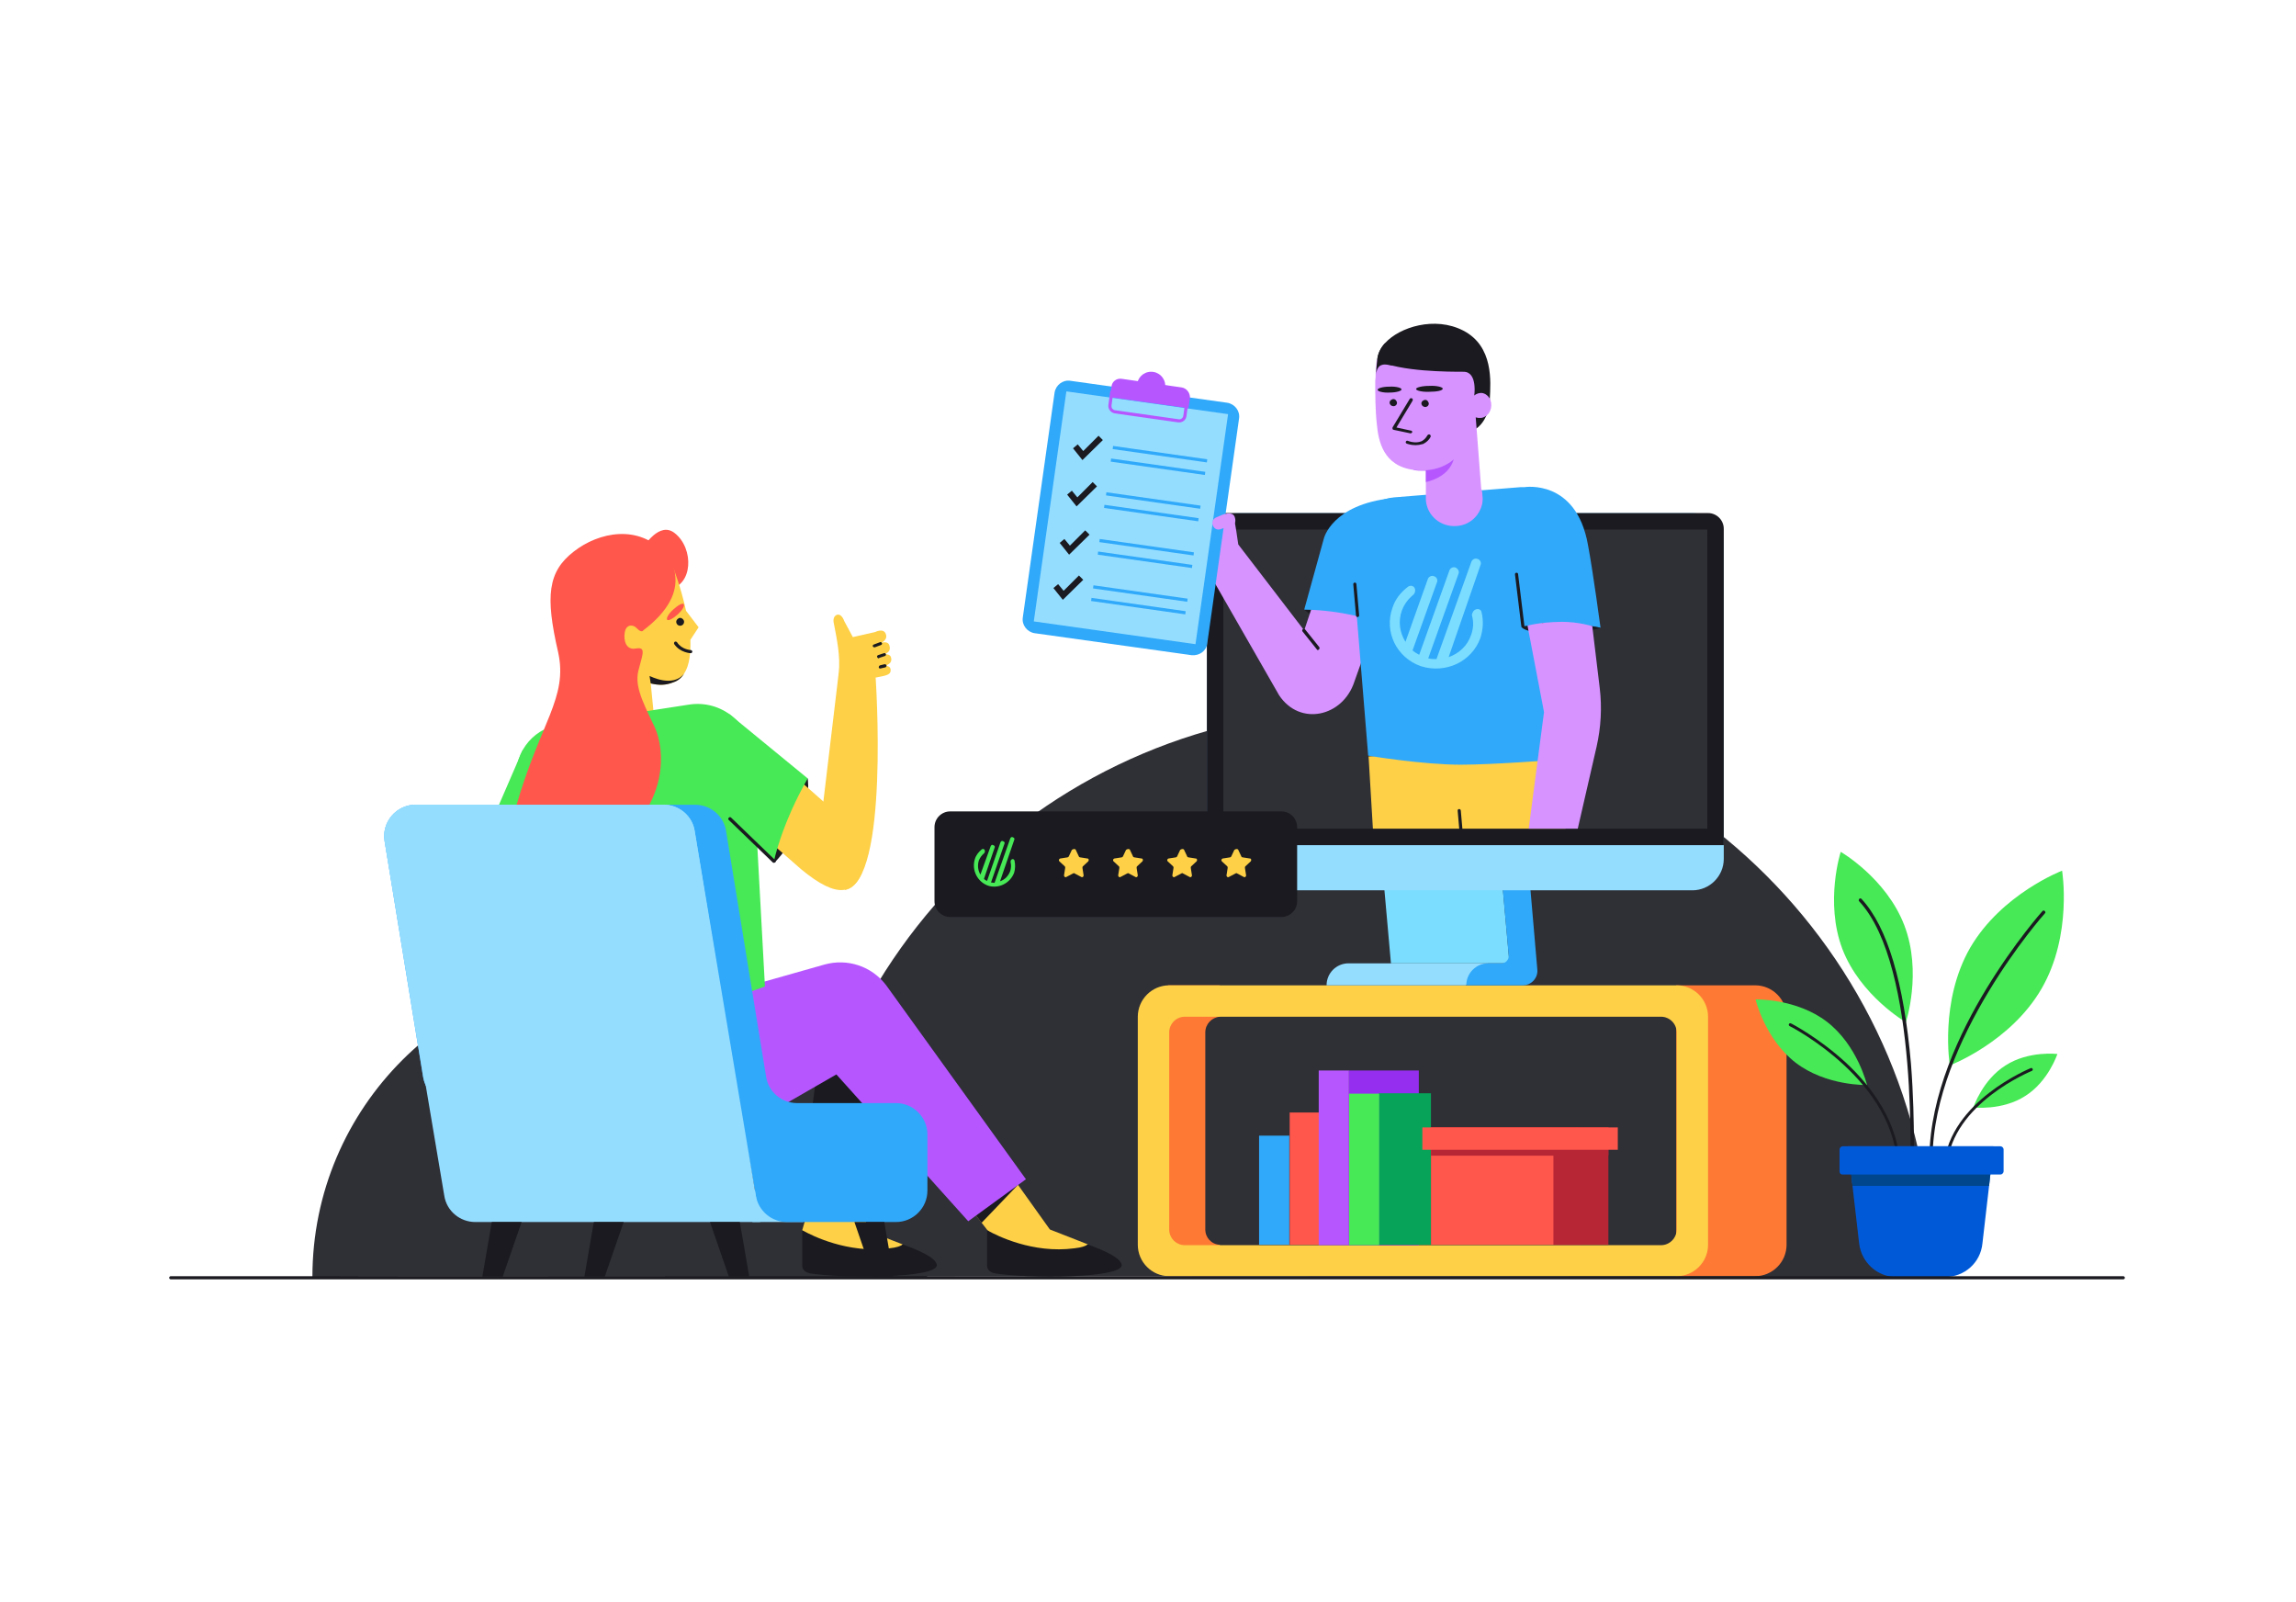 <?xml version="1.0" encoding="utf-8"?>
<!-- Generator: Adobe Illustrator 26.0.3, SVG Export Plug-In . SVG Version: 6.00 Build 0)  -->
<svg version="1.1" id="Слой_1" xmlns="http://www.w3.org/2000/svg" xmlns:xlink="http://www.w3.org/1999/xlink" x="0px" y="0px"
	 viewBox="0 0 585 408" style="enable-background:new 0 0 585 408;" xml:space="preserve">
<style type="text/css">
	.st0{clip-path:url(#SVGID_00000132773875524089614410000009930711189635754686_);}
	.st1{fill:#2F2F36;}
	.st2{fill:#FE7934;}
	.st3{fill:#FDD047;}
	.st4{fill:#7BDDFF;}
	.st5{fill:#94DDFF;}
	.st6{fill:#30A9FA;}
	.st7{fill:#1A1A20;}
	.st8{fill:#FF81CD;}
	.st9{fill:#B656FF;}
	.st10{fill:#D793FF;}
	.st11{fill:#47E956;}
	.st12{fill:#FF574C;}
	.st13{fill:#952EEF;}
	.st14{fill:#07A358;}
	.st15{fill:#B72635;}
	.st16{fill:#005AD8;}
	.st17{fill:#00468C;}
</style>
<g>
	<defs>
		<rect id="SVGID_1_" x="43.1" y="-26.2" width="498.3" height="460"/>
	</defs>
	<clipPath id="SVGID_00000015322544657426198720000001353256186155593348_">
		<use xlink:href="#SVGID_1_"  style="overflow:visible;"/>
	</clipPath>
	<g style="clip-path:url(#SVGID_00000015322544657426198720000001353256186155593348_);">
		<path class="st1" d="M236.2,325.3c0-43.2-35.1-78.2-78.3-78.2s-78.3,35-78.3,78.2C87.2,325.1,224.9,325.3,236.2,325.3z"/>
		<path class="st1" d="M492.4,325.3c0-79.9-64.8-144.7-144.8-144.7c-80,0-144.8,64.8-144.8,144.7C217,324.9,471.5,325.3,492.4,325.3
			z"/>
		<path class="st2" d="M307.1,313.2V263c0-2.1,1.6-3.8,3.7-4v-8h-13.2v74.1h13.2v-8C308.7,317,307.1,315.3,307.1,313.2z"/>
		<path class="st2" d="M447.2,251h-20.1v74.1h20.1c4.4,0,8-3.6,8-8V259C455.2,254.6,451.6,251,447.2,251z"/>
		<path class="st3" d="M427.2,251H297.9c-4.4,0-8,3.6-8,8v58.1c0,4.4,3.6,8,8,8h129.3c4.4,0,8-3.6,8-8V259
			C435.2,254.6,431.6,251,427.2,251z M427.2,313.2c0,2.2-1.8,4-4,4H301.9c-2.2,0-4-1.8-4-4V263c0-2.2,1.8-4,4-4h121.3
			c2.2,0,4,1.8,4,4V313.2z"/>
		<path class="st4" d="M381,205h-30.2l3.6,40.4h30.2L381,205z"/>
		<path class="st5" d="M373.5,251H338c0-3.1,2.5-5.6,5.6-5.6h35.5L373.5,251z"/>
		<path class="st6" d="M388.4,208.7h-7.1l3.1,34.7c0.1,1.1-0.8,2-1.8,2h-3.4c-3.1,0-5.6,2.5-5.6,5.6H388c2.2,0,3.9-1.9,3.7-4
			L388.4,208.7z"/>
		<path class="st5" d="M431.2,130.7H315.5c-4.4,0-8,3.6-8,8v80.1c0,4.4,3.6,8,8,8h115.7c4.4,0,8-3.6,8-8v-80.1
			C439.2,134.3,435.6,130.7,431.2,130.7z"/>
		<path class="st7" d="M435.2,130.7H311.5c-2.2,0-4,1.8-4,4v80.6h131.7v-80.6C439.2,132.5,437.4,130.7,435.2,130.7z"/>
		<path class="st1" d="M435,134.9H311.7v76.2H435V134.9z"/>
		<path class="st3" d="M230,317c0,0-2.5,3.5-9.2,4c-6.7,0.4-16.4-7.6-16.4-7.6l3.7-12.9l15.5-0.5l-3.4,13.2L230,317z"/>
		<path class="st7" d="M204.4,322.4l0-9c0,0,0.1,0.1,0.4,0.2c2,1.1,11.2,5.8,21.8,4.4c1.9-0.2,3-0.6,3.4-1c4.4,1.6,8.4,3.4,8.7,5.2
			c0.4,3.5-24,3.5-32.2,2.2C205.4,324.2,204.4,323.6,204.4,322.4z"/>
		<path class="st8" d="M213.3,304.3l-1.1,4.8l14.5,0.2h0h0l-11.2-4.5L213.3,304.3z"/>
		<path class="st7" d="M223.1,309.8l-19.2-4.1l7.4-57.1l20.4,11.4L223.1,309.8z"/>
		<path class="st3" d="M277.2,317c0,0-2.5,3.5-9.2,4c-6.7,0.4-16.4-7.6-16.4-7.6l-1.4-1.8l-2-2.6l6.2-7l2.8-3.2l1.1,1.6l1.2,1.6
			l8,11.2L277.2,317z"/>
		<path class="st7" d="M259.3,301.9l-9.2,9.6l-2-2.6l6.2-7l3.9-1.7L259.3,301.9z"/>
		<path class="st7" d="M251.5,322.4l0-9c0,0,0.1,0.1,0.4,0.2c2,1.1,11.2,5.8,21.8,4.4c1.9-0.2,3-0.6,3.4-1c4.4,1.6,8.4,3.4,8.7,5.2
			c0.4,3.5-24,3.5-32.2,2.2C252.5,324.2,251.5,323.6,251.5,322.4z"/>
		<path class="st9" d="M261.4,300.4l-14.7,10.7l-33.6-37.4l-12.5,7.2h-34.7l-1.6-27l19.7-0.8l26.1-7.4c5.8-1.6,12,0.4,15.7,5.3
			L261.4,300.4z"/>
		<path class="st10" d="M124.4,216.8l-4.7,11.6c-2,5,0.2,10.6,5.1,12.9l23.8,10.9l0.2-11.4l-14.9-10.8l3.2-4.8l6.9-7.7L124.4,216.8z
			"/>
		<path class="st11" d="M133.2,191l-11.6,26.8c0,0,6.6,0.5,15.8,8.4L133.2,191z"/>
		<path class="st7" d="M205.8,198.3c0,0,1.8,10.4-8.4,21.4C197.4,219.7,188.1,204.5,205.8,198.3z"/>
		<path class="st3" d="M186.6,206.1l17.6,15.4c9,7.4,14.2,7.3,16.4-2.5l-9.2-13.4l-13.6-12C197.9,193.7,190.9,199.6,186.6,206.1z"/>
		<path class="st3" d="M213.7,171.4l-4.2,35.2c0,0,5.7,20.1,5.8,20.1c11.4-1.9,7.8-54.2,7.8-54.2L213.7,171.4z"/>
		<path class="st12" d="M163.7,139.6c0.4-0.4,4.3-6.9,8.2-3.8c5,3.9,4.7,13.5-1.6,14.3C163,151.1,163.7,139.6,163.7,139.6z"/>
		<path class="st3" d="M174.3,171.6c-0.6,1-1.5,1.8-2.7,2.2c-2,0.8-3.7,0.8-5.8,0.3l2,20.2l-16.7-0.6l1.3-23.7l2.4-0.2
			c-0.8-0.8-1.2-1.4-1.2-1.4l-0.4-1.4l-6.2-23.7l24.5,1.2c0,0,2,5.1,3.3,11.1l3.2,4.2l-2.1,3.2C176,166.3,175.7,169.5,174.3,171.6z"
			/>
		<path class="st12" d="M172.7,156.5c1.2-1.1,1.8-2.2,1.5-2.6c-0.3-0.4-1.5,0.3-2.7,1.4c-1.2,1.1-1.8,2.2-1.5,2.6
			C170.3,158.2,171.5,157.6,172.7,156.5z"/>
		<path class="st7" d="M173.3,159.4c0.6,0,1-0.5,1-1s-0.5-1-1-1s-1,0.5-1,1C172.3,158.9,172.7,159.4,173.3,159.4z"/>
		<path class="st7" d="M176,166.4c0,0-2.7-0.1-4.2-2.3c-0.1-0.2-0.1-0.4,0.1-0.6c0.2-0.1,0.4-0.1,0.6,0.1c1.2,1.9,3.5,2,3.5,2
			c0.2,0,0.4,0.2,0.4,0.4S176.2,166.4,176,166.4z"/>
		<path class="st11" d="M194.9,251.3l-3.2-58.8c-0.5-8.3-8-14.3-16.2-13l-33,5.1c-7.2,1.1-12.1,8-10.8,15.2l11.5,59.5
			C143.3,259.1,168.9,261.1,194.9,251.3z"/>
		<path class="st7" d="M174.3,171.6c-0.6,1-1.5,1.8-2.7,2.2c-2,0.8-3.7,0.8-5.8,0.3l-0.3-1.9C165.6,172.2,171.4,175.3,174.3,171.6
			C174.3,171.6,174.3,171.6,174.3,171.6z"/>
		<path class="st12" d="M169.4,140.9c0,0,8.6,9-6.1,11.8c0,0,1.4,6,0.9,7.3c-0.5,1.3-1.2,0.8-2,0c-0.8-0.9-2.6-1.1-3,1
			c-0.4,2.1,0.3,4.7,2.8,4.2c2.5-0.4,1.9,1,0.8,5.1c-1.2,4,0.5,7.6,3.8,14.5c3.4,6.9,2.6,19.3-7.4,28c-11.2,9.7-35.4,19.8-27.8-7
			c6.2-21.8,13.4-28,10.8-39.7c-3.3-14.3-2.6-20.5,4-25.6C152.6,135.5,162.7,133.5,169.4,140.9z"/>
		<path class="st12" d="M169.6,141.1c0,0,8.6,8.9-6,19.7c-0.5,0.4-3.7-5.9-2.1-10.9C163.1,144.9,169.6,141.1,169.6,141.1z"/>
		<path class="st11" d="M205.8,198.3l-20-16.4l-8,19.4l19.4,18.1C197.2,219.4,199,210.2,205.8,198.3z"/>
		<path class="st7" d="M197.2,219.8c-0.1,0-0.2,0-0.3-0.1l-11.2-10.8c-0.2-0.2-0.2-0.4,0-0.6c0.2-0.2,0.4-0.2,0.6,0l11.2,10.8
			c0.2,0.2,0.2,0.4,0,0.6C197.4,219.7,197.3,219.8,197.2,219.8z"/>
		<path class="st5" d="M204.7,303.2h-13v8.1h13V303.2z"/>
		<path class="st6" d="M228.3,281h-25.2c-3.9,0-7.3-2.8-7.9-6.7L185,211.7c-0.6-3.9-4-6.7-7.9-6.7h-71.2c-4.9,0-8.7,4.4-7.9,9.3
			l9.8,60c0.6,3.9,4,6.7,7.9,6.7h72.6l4.3,23.7c0.7,3.8,4,6.6,7.9,6.6h27.8c4.4,0,8-3.6,8-8V289C236.3,284.6,232.7,281,228.3,281z"
			/>
		<path class="st5" d="M98,214.3l9.8,60c0.6,3.9,4,6.7,7.9,6.7h72.6L177,211.7c-0.6-3.9-4-6.7-7.9-6.7h-63.2
			C101,205,97.2,209.4,98,214.3z"/>
		<path class="st5" d="M98,214.3l15.2,90.3c0.6,3.9,4,6.7,7.9,6.7h72.6L177,211.7c-0.6-3.9-4-6.7-7.9-6.7h-63.2
			C101,205,97.2,209.4,98,214.3z"/>
		<path class="st7" d="M217.7,311.3h7.6l2.4,13.9h-5.2L217.7,311.3z"/>
		<path class="st7" d="M180.9,311.3h7.6l2.4,13.9h-5.2L180.9,311.3z"/>
		<path class="st7" d="M132.9,311.3h-7.6l-2.4,13.9h5.2L132.9,311.3z"/>
		<path class="st7" d="M158.9,311.3h-7.6l-2.4,13.9h5.2L158.9,311.3z"/>
		<path class="st3" d="M225.4,169.6c1.2-0.3,2-1,1.6-2.2c-0.4-1.1-2-0.6-2-0.6c1.4-0.5,2-1.1,1.6-2.4c-0.4-1.3-2.2-0.6-2.2-0.6
			s1.9-0.7,1.3-2.3c-0.6-1.6-2.7-0.5-2.7-0.5l-5.7,1.3l-2.2-4.1c0,0-0.6-1.9-1.8-1.6c-1.2,0.4-0.9,1.9-0.9,1.9
			c0.8,4.2,1.8,8.7,1.3,13l1.2,3.2l7.4-1.1l-0.2-0.8c0.9-0.2,1.9-0.4,3-0.6c1.8-0.4,1.9-1,1.8-1.8
			C226.7,169.5,225.4,169.6,225.4,169.6z"/>
		<path class="st7" d="M222.8,164.9c-0.2,0-0.3-0.1-0.4-0.2c-0.1-0.2,0-0.4,0.2-0.5l1.6-0.6c0.2-0.1,0.4,0,0.5,0.2
			c0.1,0.2,0,0.4-0.2,0.5l-1.6,0.6C222.9,164.9,222.9,164.9,222.8,164.9z"/>
		<path class="st7" d="M223.9,167.7c-0.2,0-0.3-0.1-0.4-0.3c-0.1-0.2,0-0.4,0.2-0.5l1.5-0.5c0.2-0.1,0.4,0,0.5,0.2
			c0.1,0.2,0,0.4-0.2,0.5l-1.5,0.5C224,167.7,223.9,167.7,223.9,167.7z"/>
		<path class="st7" d="M224.3,170.3c-0.2,0-0.4-0.1-0.4-0.3c0-0.2,0.1-0.4,0.3-0.5l1.2-0.3c0.2,0,0.4,0.1,0.5,0.3
			c0,0.2-0.1,0.4-0.3,0.5L224.3,170.3C224.4,170.3,224.4,170.3,224.3,170.3z"/>
		<path class="st7" d="M351.3,93.6c3,6.8,23.7,16.2,23.7,16.2s0.1,0,0.2-0.1c0.6-0.2,2.3-1.2,3.4-3.6c0.5-1,0.9-2.4,1-4
			c0-0.2,0-0.4,0-0.6c0.2-4.2,1-13.3-6.8-17.3c-7.2-3.7-16.2-0.9-19.9,3.2c-1.2,1.3-1.9,2.8-2,4.4C350.9,92.4,351,93,351.3,93.6z"/>
		<path class="st7" d="M332.3,155.3c0,0,3.6,3.3,9.3,4.4c5.7,1,0.5-5,0.5-5L332.3,155.3z"/>
		<path class="st10" d="M352.1,153.9l-7,19.7c-2.9,9-13.9,11.5-19.2,3.5l-19.2-33.5c0,0-3.9-3.8-5.1-5.9c-1.4-2.5,1.7-1.7,1.7-1.7
			c-1.6-2.5,1.4-2.3,1.4-2.3c-1.6-2.6,1.3-3.2,1.3-3.2l-5-7.3c-0.7-1-0.6-2,0.2-2.5c0.8-0.5,1.7-0.1,2.3,0.6l8.2,10.2l1.5,0.4
			l1.3,0.4l0.5,3l0.5,3.4l16.8,21.9l1.9-5.7l1.6-4.7L352.1,153.9z"/>
		<path class="st6" d="M303.6,166.9l-40-5.6c-1.9-0.3-3.3-2.1-3-4l8.1-57.3c0.3-1.9,2.1-3.3,4-3l40,5.6c1.9,0.3,3.3,2.1,3,4
			l-8.1,57.3C307.4,165.8,305.6,167.1,303.6,166.9z"/>
		<path class="st5" d="M271.7,99.7l-8.3,58.6l41.2,5.8l8.3-58.6L271.7,99.7z"/>
		<path class="st9" d="M301.1,98.7l-15.3-2.2c-1.3-0.2-2.5,0.7-2.6,2l-0.4,2.7l20,2.8l0.4-2.7C303.2,100,302.3,98.9,301.1,98.7z"/>
		<path class="st9" d="M293.3,101.9c2,0,3.6-1.6,3.6-3.6c0-2-1.6-3.6-3.6-3.6c-2,0-3.6,1.6-3.6,3.6
			C289.7,100.3,291.3,101.9,293.3,101.9z"/>
		<path class="st9" d="M300.5,107.6c-0.1,0-0.2,0-0.3,0l-16.2-2.3c-1-0.2-1.7-1.1-1.6-2.1l0.5-3.6l0.8,0.1l-0.5,3.6
			c0,0.3,0,0.6,0.2,0.8c0.2,0.2,0.4,0.4,0.7,0.4l16.2,2.3c0.6,0.1,1.1-0.3,1.2-0.9l0.5-3.6l0.8,0.1l-0.5,3.6
			C302.2,106.9,301.4,107.6,300.5,107.6z"/>
		<path class="st6" d="M283.6,113.6l-0.1,0.8l24,3.4l0.1-0.8L283.6,113.6z"/>
		<path class="st6" d="M283.1,116.8l-0.1,0.8l24,3.4l0.1-0.8L283.1,116.8z"/>
		<path class="st7" d="M275.8,117.2l-2.4-3l1.2-1l1.4,1.7l3.9-3.9l1.1,1.1L275.8,117.2z"/>
		<path class="st7" d="M274.3,129l-2.4-3l1.2-1l1.4,1.7l3.9-3.9l1.1,1.1L274.3,129z"/>
		<path class="st7" d="M272.4,141.3l-2.4-3l1.2-1l1.4,1.7l3.9-3.9l1.1,1.1L272.4,141.3z"/>
		<path class="st7" d="M270.8,152.8l-2.4-3l1.2-1l1.4,1.7l3.9-3.9l1.1,1.1L270.8,152.8z"/>
		<path class="st6" d="M281.9,125.4l-0.1,0.8l24,3.4l0.1-0.8L281.9,125.4z"/>
		<path class="st6" d="M281.4,128.6l-0.1,0.8l24,3.4l0.1-0.8L281.4,128.6z"/>
		<path class="st6" d="M280.2,137.3l-0.1,0.8l24,3.4l0.1-0.8L280.2,137.3z"/>
		<path class="st6" d="M279.8,140.5l-0.1,0.8l24,3.4l0.1-0.8L279.8,140.5z"/>
		<path class="st6" d="M278.6,149.1l-0.1,0.8l24,3.4l0.1-0.8L278.6,149.1z"/>
		<path class="st6" d="M278.1,152.3l-0.1,0.8l24,3.4l0.1-0.8L278.1,152.3z"/>
		<path class="st6" d="M332.3,155.3l5-18.1c0,0,2-8.7,17.4-10.3l-5,31.1C349.6,158,341.9,155.4,332.3,155.3z"/>
		<path class="st3" d="M348.7,192.7l1.1,18.4h49.1l-4.8-21L348.7,192.7z"/>
		<path class="st6" d="M407.8,159.9c0,0-1.9-14.2-3.2-21.1c-3-16.9-16.2-14.7-16.2-14.7v0c-0.4,0-0.7,0-1,0l-32.2,2.6
			c-6.6,0.6-11.5,6.5-10.9,13.1l4.3,52.7c0,0,13.8,2.3,23.6,2.3c8.1,0,23.6-1.2,23.6-1.2l-2.9-34.9
			C401.4,158.8,407.8,159.9,407.8,159.9z"/>
		<path class="st7" d="M388,159.8c-0.2,0-0.4-0.2-0.4-0.4l-1.6-13.1c0-0.2,0.1-0.4,0.4-0.4c0.2,0,0.4,0.1,0.4,0.4l1.6,13.1
			C388.4,159.6,388.2,159.8,388,159.8L388,159.8z"/>
		<path class="st10" d="M377.7,127.9l0,0.2c-0.6,3.2-3.2,5.7-6.6,5.9c-4,0.3-7.5-2.6-7.8-6.6c0-0.2,0-0.3,0-0.5l0-4.2l0-2.9l0.1-5.2
			l0.1-5.4l12.2-6.9l0.3,4l1.4,18.2c0.2,0.5,0.3,1,0.3,1.6C377.8,126.8,377.8,127.3,377.7,127.9z"/>
		<path class="st9" d="M370.6,115.9c-0.1,0.5-0.2,0.9-0.3,1.4c-1.2,3.6-4.8,5-7,5.5l0-2.9c-0.4,0-0.8,0-1.1,0c-0.7,0-1.4,0-2-0.2
			l-1.2-2.8c0,0,2-1.2,4.4-2.3C367,113.1,371.2,112,370.6,115.9z"/>
		<path class="st10" d="M350.8,108c0.4,4.3,1.6,10.7,9.4,11.7c0.6,0.1,1.3,0.1,2,0.1c0.4,0,0.8,0,1.1,0c2.9-0.2,5.2-1.2,6.9-2.6
			c2.6-2.1,4.1-5.2,4.8-7.5c0.6-2,0.8-3.4,0.8-3.4c0,0,0.1,0,0.1,0c1,0.3,1.9,0.2,2.5-0.2c1.6-0.9,2-3.2,1.1-4.7
			c-0.1-0.1-0.2-0.2-0.3-0.4c-1.8-1.9-3.6-0.2-3.7-0.2c0,0,0.1-0.6,0.1-1.4c0-1.5-0.3-3.7-2.6-3.7c-3.2,0.1-15.1,1.9-21-3
			c-0.4-0.4-0.8-0.7-1.2-1.2c0,0-0.2,1.5-0.3,3.8c0,0.5,0,1.1-0.1,1.7C350.4,100.4,350.4,104.4,350.8,108z"/>
		<path class="st10" d="M314.3,133.6l-3.3,1.2c-0.8,0.3-1.7-0.1-2-1c-0.3-0.8,0.1-1.7,0.9-2l1.4-0.6c0,0,2.7-1.2,3.3,0.5
			C315.1,133.2,314.3,133.6,314.3,133.6z"/>
		<path class="st7" d="M407.8,159.9c0,0-3.9,1.4-8.8,1.6c-4.9,0.2-10.8-0.5-11.4-1.9l1.6-0.2l16.4,0.1L407.8,159.9z"/>
		<path class="st10" d="M389.2,159.4l4.2,22l-3.9,29.7H402l4.8-20.9c1.1-4.9,1.4-9.9,0.8-14.9l-1.9-15.8c0,0-3.5-1.1-7.8-1.1
			C391.9,158.5,389.2,159.4,389.2,159.4z"/>
		<path class="st7" d="M372.2,211.5c-0.2,0-0.4-0.2-0.4-0.4l-0.4-4.6c0-0.2,0.1-0.4,0.4-0.4c0.2,0,0.4,0.2,0.4,0.4l0.4,4.6
			C372.6,211.3,372.4,211.4,372.2,211.5L372.2,211.5z"/>
		<path class="st7" d="M345.9,157.2c-0.2,0-0.4-0.2-0.4-0.4l-0.7-8c0-0.2,0.2-0.4,0.4-0.4c0.2,0,0.4,0.2,0.4,0.4l0.7,8
			C346.3,157,346.1,157.2,345.9,157.2C345.9,157.2,345.9,157.2,345.9,157.2z"/>
		<path class="st7" d="M335.8,165.6c-0.1,0-0.2,0-0.3-0.2l-3.6-4.5c-0.2-0.2-0.1-0.4,0-0.6c0.2-0.2,0.4-0.1,0.6,0l3.6,4.5
			c0.2,0.2,0.1,0.4,0,0.6C335.9,165.5,335.9,165.6,335.8,165.6z"/>
		<path class="st10" d="M376,101.8l-0.4-0.8c0,0,1-6.3-2.7-6.3c-3.7,0-16.1,0-22-2.9c0,0,4.3,7.7,9.9,8.7
			C366.4,101.7,376,101.8,376,101.8z"/>
		<path class="st7" d="M350.6,95.6c0,0,0-1.2,0.6-2c0.2-0.3,0.5-0.5,0.8-0.6c0.5-0.2,1.1-0.2,2,0c3.1,0.8,1.8-4.4-1.1-5.6
			c-1.2,1.3-1.9,2.8-2,4.4C350.9,91.8,350.7,93.3,350.6,95.6z"/>
		<path class="st7" d="M359.4,110.4C359.3,110.4,359.3,110.4,359.4,110.4l-4.3-0.9c-0.1,0-0.2-0.1-0.3-0.2c0-0.1,0-0.2,0-0.4
			l4.4-7.3c0.1-0.2,0.4-0.2,0.6-0.1c0.2,0.1,0.2,0.4,0.1,0.6l-4.1,6.8l3.7,0.8c0.2,0,0.4,0.2,0.3,0.5
			C359.7,110.2,359.6,110.4,359.4,110.4z"/>
		<path class="st7" d="M357.1,99.2c0-0.4-1.4-0.8-3.1-0.7c-1.7,0-3,0.4-3,0.8c0,0.4,1.4,0.8,3.1,0.7
			C355.7,100,357.1,99.6,357.1,99.2z"/>
		<path class="st7" d="M367.6,99c0-0.4-1.6-0.8-3.4-0.7c-1.9,0-3.4,0.4-3.4,0.8c0,0.4,1.6,0.8,3.4,0.7
			C366.1,99.8,367.6,99.5,367.6,99z"/>
		<path class="st7" d="M355.4,103.4c0.5-0.2,0.7-0.8,0.4-1.2c-0.2-0.5-0.8-0.7-1.2-0.4c-0.5,0.2-0.7,0.8-0.4,1.2
			C354.4,103.4,355,103.6,355.4,103.4z"/>
		<path class="st7" d="M363.5,103.6c0.5-0.2,0.7-0.8,0.4-1.2c-0.2-0.5-0.8-0.7-1.2-0.4c-0.5,0.2-0.7,0.8-0.4,1.2
			C362.5,103.6,363.1,103.8,363.5,103.6z"/>
		<path class="st7" d="M360.7,113.4c-1.3,0-2.3-0.4-2.3-0.4c-0.2-0.1-0.3-0.3-0.2-0.5s0.3-0.3,0.5-0.2c0,0,1.9,0.8,3.5,0.1
			c0.6-0.3,1.1-0.8,1.5-1.5c0.1-0.2,0.4-0.3,0.6-0.2c0.2,0.1,0.3,0.4,0.2,0.6c-0.4,0.8-1.1,1.4-1.9,1.8
			C361.9,113.3,361.2,113.4,360.7,113.4z"/>
		<path class="st13" d="M361.5,272.7h-17.8v44.5h17.8V272.7z"/>
		<path class="st14" d="M364.6,278.5h-13.3v38.6h13.3V278.5z"/>
		<path class="st12" d="M336.3,283.4h-7.7v33.7h7.7V283.4z"/>
		<path class="st6" d="M328.5,289.3h-7.7v27.8h7.7V289.3z"/>
		<path class="st11" d="M351.4,278.6h-7.7v38.6h7.7V278.6z"/>
		<path class="st9" d="M343.7,272.7H336v44.5h7.7V272.7z"/>
		<path class="st12" d="M402.7,287.2h-38.1v29.9h38.1V287.2z"/>
		<path class="st15" d="M402.7,287.2h-38.1v7.2h38.1V287.2z"/>
		<path class="st15" d="M409.8,287.2h-14v29.9h14V287.2z"/>
		<path class="st15" d="M409.8,287.2h-14v7.2h14V287.2z"/>
		<path class="st12" d="M412.2,287.2h-49.8v5.7h49.8V287.2z"/>
		<path class="st7" d="M326.5,233.6h-84.4c-2.2,0-4-1.8-4-4v-18.9c0-2.2,1.8-4,4-4h84.4c2.2,0,4,1.8,4,4v18.9
			C330.5,231.8,328.7,233.6,326.5,233.6z"/>
		<path class="st11" d="M254.8,224.5c1.2-0.4,2.1-1.3,2.6-2.6c0.2-0.7,0.3-1.5,0.1-2.2c0-0.1,0-0.3,0-0.4c0.2-0.6,0.9-0.6,1,0
			c0.2,0.9,0.2,2-0.1,3c-1,2.7-4,4.2-6.7,3.3c-2.7-1-4.2-4-3.3-6.8c0.3-1,1-1.8,1.7-2.4c0.5-0.4,1,0.1,0.8,0.7
			c0,0.1-0.1,0.2-0.2,0.3c-0.6,0.5-1,1.1-1.3,1.8c-0.4,1.3-0.2,2.6,0.4,3.6l2.6-7.2c0.1-0.3,0.4-0.5,0.7-0.3
			c0.3,0.1,0.5,0.4,0.3,0.7l-2.7,7.9c0.2,0.2,0.5,0.4,0.8,0.5l3.4-9.8c0.1-0.3,0.4-0.5,0.7-0.3c0.3,0.1,0.5,0.4,0.3,0.7l-3.4,9.8
			c0.3,0,0.6,0.1,0.9,0.1l4-11.3c0.1-0.3,0.4-0.5,0.7-0.3c0.3,0.1,0.5,0.4,0.3,0.7L254.8,224.5z"/>
		<path class="st3" d="M274.1,216.5l0.8,1.7c0,0.1,0.2,0.2,0.3,0.2l1.9,0.3c0.3,0,0.4,0.4,0.2,0.7l-1.4,1.3
			c-0.1,0.1-0.1,0.2-0.1,0.4l0.3,1.9c0,0.3-0.3,0.6-0.6,0.4l-1.7-0.9c-0.1-0.1-0.2-0.1-0.4,0l-1.7,0.9c-0.3,0.2-0.6-0.1-0.6-0.4
			l0.3-1.9c0-0.1,0-0.3-0.1-0.4l-1.4-1.3c-0.2-0.2-0.1-0.6,0.2-0.7l1.9-0.3c0.1,0,0.2-0.1,0.3-0.2l0.8-1.7
			C273.5,216.2,274,216.2,274.1,216.5z"/>
		<path class="st3" d="M287.9,216.5l0.8,1.7c0,0.1,0.2,0.2,0.3,0.2l1.9,0.3c0.3,0,0.4,0.4,0.2,0.7l-1.4,1.3
			c-0.1,0.1-0.1,0.2-0.1,0.4l0.3,1.9c0,0.3-0.3,0.6-0.6,0.4l-1.7-0.9c-0.1-0.1-0.2-0.1-0.4,0l-1.7,0.9c-0.3,0.2-0.6-0.1-0.6-0.4
			l0.3-1.9c0-0.1,0-0.3-0.1-0.4l-1.4-1.3c-0.2-0.2-0.1-0.6,0.2-0.7l1.9-0.3c0.1,0,0.2-0.1,0.3-0.2l0.8-1.7
			C287.3,216.2,287.8,216.2,287.9,216.5z"/>
		<path class="st3" d="M301.7,216.5l0.8,1.7c0,0.1,0.2,0.2,0.3,0.2l1.9,0.3c0.3,0,0.4,0.4,0.2,0.7l-1.4,1.3
			c-0.1,0.1-0.1,0.2-0.1,0.4l0.3,1.9c0,0.3-0.3,0.6-0.6,0.4l-1.7-0.9c-0.1-0.1-0.2-0.1-0.4,0l-1.7,0.9c-0.3,0.2-0.6-0.1-0.6-0.4
			l0.3-1.9c0-0.1,0-0.3-0.1-0.4l-1.4-1.3c-0.2-0.2-0.1-0.6,0.2-0.7l1.9-0.3c0.1,0,0.2-0.1,0.3-0.2l0.8-1.7
			C301.1,216.2,301.6,216.2,301.7,216.5z"/>
		<path class="st3" d="M315.5,216.5l0.8,1.7c0,0.1,0.2,0.2,0.3,0.2l1.9,0.3c0.3,0,0.4,0.4,0.2,0.7l-1.4,1.3
			c-0.1,0.1-0.1,0.2-0.1,0.4l0.3,1.9c0,0.3-0.3,0.6-0.6,0.4l-1.7-0.9c-0.1-0.1-0.2-0.1-0.4,0l-1.7,0.9c-0.3,0.2-0.6-0.1-0.6-0.4
			l0.3-1.9c0-0.1,0-0.3-0.1-0.4l-1.4-1.3c-0.2-0.2-0.1-0.6,0.2-0.7l1.9-0.3c0.1,0,0.2-0.1,0.3-0.2l0.8-1.7
			C314.9,216.2,315.4,216.2,315.5,216.5z"/>
		<path class="st11" d="M457.5,270.7c7.8,6,18.2,5.7,18.2,5.7s-2.4-10.1-10.2-16.1c-7.8-6-18.2-5.7-18.2-5.7
			S449.7,264.7,457.5,270.7z"/>
		<path class="st7" d="M483.8,298.4c-0.2,0-0.4-0.2-0.4-0.4c0-22.5-27.1-36.5-27.4-36.6c-0.2-0.1-0.3-0.4-0.2-0.5
			c0.1-0.2,0.3-0.3,0.5-0.2c0.1,0,7,3.6,13.9,9.9c6.4,5.9,13.9,15.4,13.9,27.4C484.2,298.2,484,298.4,483.8,298.4z"/>
		<path class="st11" d="M516,279.2c-5.9,3.8-13.2,2.9-13.2,2.9s2.3-7,8.2-10.7c5.9-3.8,13.2-2.9,13.2-2.9S521.9,275.5,516,279.2z"/>
		<path class="st7" d="M495.7,297.2C495.7,297.2,495.6,297.2,495.7,297.2c-0.2,0-0.4-0.2-0.4-0.4c1.5-16.3,21.9-24.6,22.1-24.7
			c0.2-0.1,0.4,0,0.5,0.2c0.1,0.2,0,0.4-0.2,0.5c-0.2,0.1-20.2,8.2-21.6,24C496.1,297,495.9,297.2,495.7,297.2z"/>
		<path class="st11" d="M469.4,241.7c4.6,12,16.2,18.7,16.2,18.7s4.2-12.7-0.4-24.7c-4.6-12-16.2-18.7-16.2-18.7
			S464.9,229.7,469.4,241.7z"/>
		<path class="st11" d="M502,241.4c-7.9,13.7-5.2,30-5.2,30s15.5-5.9,23.4-19.6c7.9-13.7,5.2-30,5.2-30S510,227.7,502,241.4z"/>
		<path class="st7" d="M492,295.3c-0.2,0-0.4-0.2-0.4-0.4c0.1-15.9,7.9-32.2,14.5-43c7.1-11.7,14.2-19.7,14.3-19.8
			c0.2-0.2,0.4-0.2,0.6,0c0.2,0.2,0.2,0.4,0,0.6c-0.3,0.3-28.4,32.1-28.6,62.3C492.4,295.1,492.3,295.3,492,295.3z"/>
		<path class="st7" d="M487,300.5c-0.2,0-0.4-0.2-0.4-0.4c0-0.5,2.6-53.9-12.9-70.5c-0.2-0.2-0.1-0.4,0-0.6c0.2-0.2,0.4-0.2,0.6,0
			c6.6,7.1,10.8,21.3,12.6,42c1.2,15.4,0.6,29,0.6,29.1C487.4,300.3,487.2,300.5,487,300.5z"/>
		<path class="st16" d="M470.9,292l0.3,2.9l0.8,7.2l1.7,14.7c0.6,4.8,4.6,8.5,9.5,8.5h12.4c4.9,0,9-3.6,9.5-8.5l1.7-14.7l0.8-7.2
			l0.3-2.9H470.9z"/>
		<path class="st17" d="M471.2,294.9l0.8,7.2h34.8l0.8-7.2H471.2z"/>
		<path class="st16" d="M469.5,299.2h40.2c0.4,0,0.8-0.4,0.8-0.8v-5.6c0-0.4-0.4-0.8-0.8-0.8h-40.2c-0.4,0-0.8,0.4-0.8,0.8v5.6
			C468.7,298.9,469,299.2,469.5,299.2z"/>
		<path class="st7" d="M541,325.9H43.5c-0.2,0-0.4-0.2-0.4-0.4c0-0.2,0.2-0.4,0.4-0.4H541c0.2,0,0.4,0.2,0.4,0.4
			C541.4,325.7,541.2,325.9,541,325.9z"/>
		<path class="st4" d="M369.1,167.4c2.6-0.9,4.8-2.9,5.7-5.6c0.6-1.6,0.7-3.2,0.3-4.8c-0.1-0.3-0.1-0.6,0.1-0.9
			c0.4-1.2,2.1-1.3,2.3-0.1c0.5,2.1,0.4,4.3-0.3,6.5c-2.2,6.1-8.9,9.2-15.2,7.2c-6.2-2.2-9.4-8.8-7.2-14.9c0.7-2.2,2.1-3.9,3.9-5.3
			c1.1-0.8,2.2,0.2,1.8,1.4c-0.1,0.2-0.2,0.5-0.5,0.7c-1.2,1-2.2,2.3-2.8,3.9c-1,2.7-0.6,5.6,0.9,8l5.7-16c0.2-0.6,1-1,1.6-0.7
			c0.7,0.2,1,1,0.7,1.6l-6.2,17.3c0.5,0.4,1.1,0.8,1.7,1.1l7.7-21.5c0.2-0.6,1-1,1.6-0.7s1,1,0.7,1.6l-7.7,21.5
			c0.7,0.2,1.4,0.2,2.1,0.2l8.9-24.8c0.2-0.6,1-1,1.6-0.7c0.7,0.2,1,1,0.7,1.6L369.1,167.4z"/>
	</g>
</g>
</svg>
